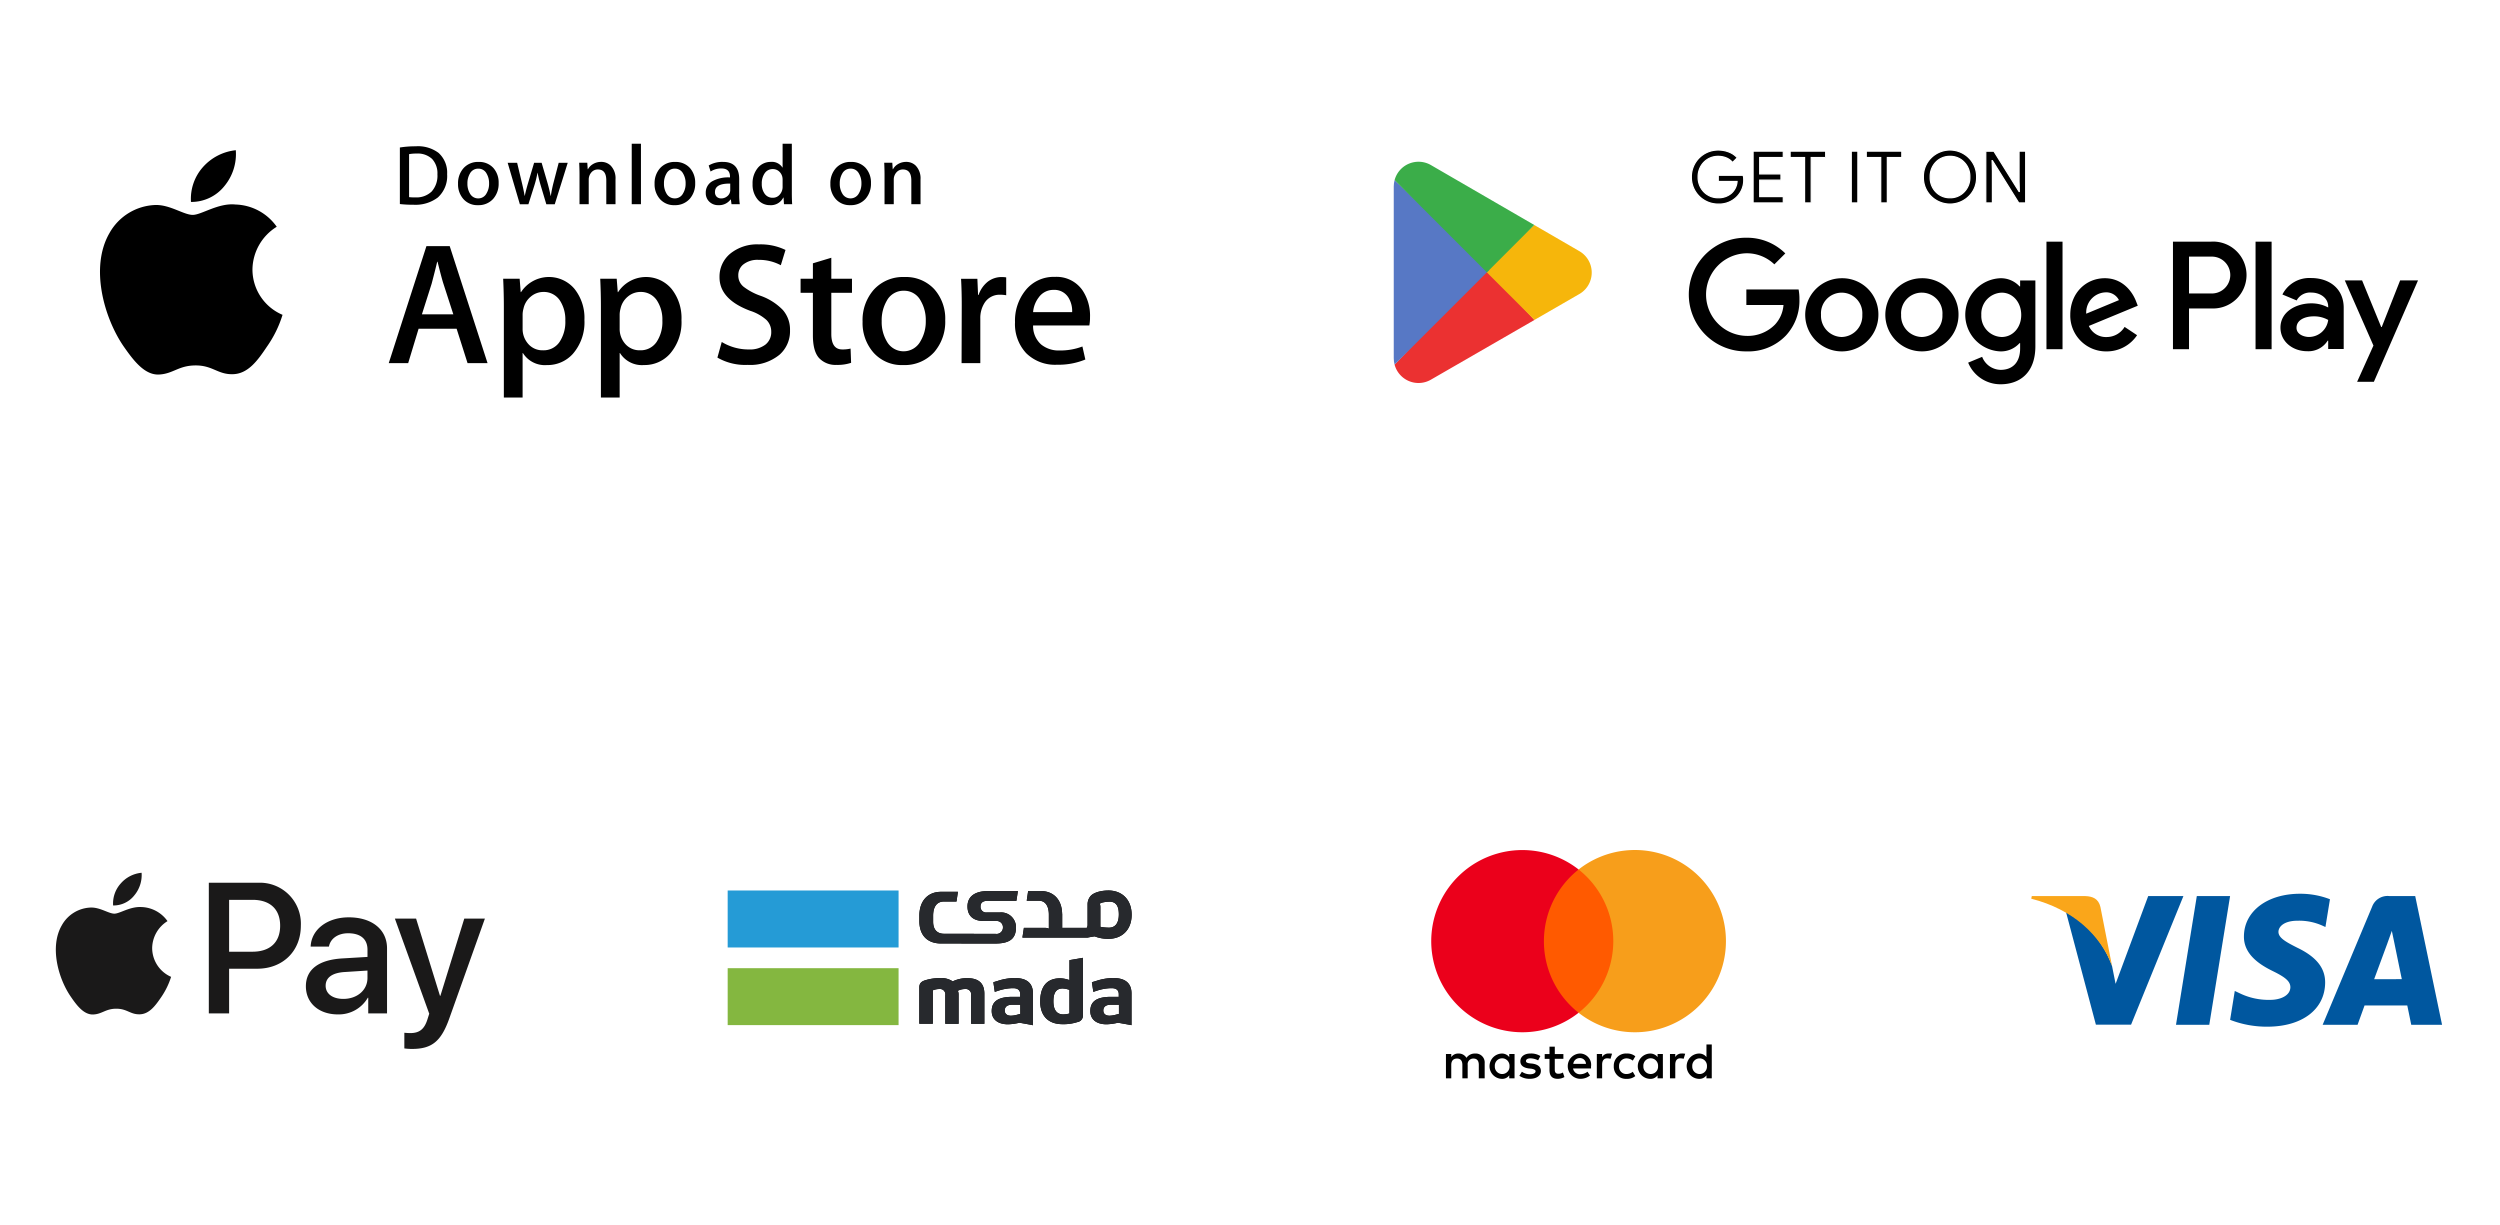 <svg xmlns="http://www.w3.org/2000/svg" width="400" height="196" fill="none"><g filter="url(#a)"><path fill="#fff" d="M190 15.501C190 6.941 183.06 0 174.499 0H15.501C6.941 0 0 6.94 0 15.501V69.5C0 78.059 6.94 85 15.501 85H174.5c8.56 0 15.5-6.94 15.5-15.501V15.5Z"/></g><path fill="#000" d="M40.393 43.124a8.158 8.158 0 0 1 3.885-6.843 8.354 8.354 0 0 0-6.58-3.557c-2.767-.291-5.452 1.658-6.859 1.658-1.438 0-3.61-1.628-5.949-1.583a8.761 8.761 0 0 0-7.376 4.497c-3.189 5.52-.81 13.631 2.244 18.09 1.528 2.186 3.316 4.626 5.653 4.54 2.286-.094 3.14-1.458 5.9-1.458 2.734 0 3.536 1.458 5.92 1.403 2.453-.04 3.998-2.195 5.472-4.4a18.057 18.057 0 0 0 2.504-5.098 7.885 7.885 0 0 1-4.814-7.249ZM35.89 29.788a8.029 8.029 0 0 0 1.838-5.754 8.178 8.178 0 0 0-5.288 2.736 7.641 7.641 0 0 0-1.884 5.54 6.755 6.755 0 0 0 5.334-2.522Zm42.117 28.314H74.81l-1.75-5.503h-6.085l-1.667 5.503H62.2l6.03-18.725h3.722l6.056 18.725Zm-5.474-7.808-1.583-4.89c-.167-.5-.482-1.676-.944-3.528h-.057c-.184.797-.48 1.972-.89 3.528l-1.554 4.89h5.028Zm20.975.892a7.673 7.673 0 0 1-1.862 5.443 5.442 5.442 0 0 1-4.139 1.782 4.14 4.14 0 0 1-3.834-1.916h-.057v7.11h-3v-14.56c0-1.443-.037-2.926-.11-4.447h2.638l.167 2.14h.056a5.336 5.336 0 0 1 8.543-.527 7.44 7.44 0 0 1 1.598 4.975Zm-3.056.11a5.558 5.558 0 0 0-.89-3.25 3.07 3.07 0 0 0-2.611-1.335c-.737 0-1.45.26-2.013.736a3.414 3.414 0 0 0-1.18 1.932c-.083.298-.13.605-.14.914v2.252a3.608 3.608 0 0 0 .904 2.487 2.993 2.993 0 0 0 2.347 1.015 3.07 3.07 0 0 0 2.639-1.306 5.748 5.748 0 0 0 .944-3.446Zm18.584-.111a7.669 7.669 0 0 1-1.863 5.444 5.43 5.43 0 0 1-4.138 1.778 4.135 4.135 0 0 1-3.833-1.916h-.056v7.113h-3V49.045c0-1.444-.037-2.926-.111-4.447h2.638l.167 2.14h.057a5.343 5.343 0 0 1 4.139-2.407 5.34 5.34 0 0 1 4.404 1.88 7.463 7.463 0 0 1 1.596 4.974Zm-3.056.11a5.557 5.557 0 0 0-.891-3.25 3.064 3.064 0 0 0-2.61-1.334c-.738 0-1.451.26-2.015.735a3.411 3.411 0 0 0-1.179 1.932 4 4 0 0 0-.14.915v2.251a3.62 3.62 0 0 0 .901 2.488 3.007 3.007 0 0 0 2.351 1.014 3.072 3.072 0 0 0 2.639-1.305 5.75 5.75 0 0 0 .944-3.447v.001Zm20.422 1.557a5 5 0 0 1-1.663 3.89 7.372 7.372 0 0 1-5.101 1.64 8.929 8.929 0 0 1-4.853-1.167l.695-2.5a8.224 8.224 0 0 0 4.337 1.198 4.1 4.1 0 0 0 2.638-.765 2.505 2.505 0 0 0 .943-2.046 2.61 2.61 0 0 0-.778-1.92 7.236 7.236 0 0 0-2.581-1.45c-3.278-1.223-4.917-3.013-4.916-5.37a4.736 4.736 0 0 1 .426-2.09 4.736 4.736 0 0 1 1.298-1.693 6.793 6.793 0 0 1 4.584-1.476 9.084 9.084 0 0 1 4.249.89l-.75 2.445a7.372 7.372 0 0 0-3.583-.86 3.628 3.628 0 0 0-2.471.777 2.213 2.213 0 0 0-.75 1.696 2.283 2.283 0 0 0 .859 1.837 9.728 9.728 0 0 0 2.724 1.445 9.246 9.246 0 0 1 3.556 2.276 4.76 4.76 0 0 1 1.137 3.243Zm9.915-5.998h-3.307v6.558c0 1.667.584 2.5 1.751 2.5a5.33 5.33 0 0 0 1.332-.14l.083 2.279a6.8 6.8 0 0 1-2.333.332 3.602 3.602 0 0 1-2.779-1.083c-.665-.723-.999-1.936-1-3.64v-6.809h-1.97V44.6h1.97v-2.47l2.946-.89v3.362h3.307v2.254-.002Zm14.92 4.388a7.406 7.406 0 0 1-1.778 5.112 6.355 6.355 0 0 1-4.947 2.055 6.037 6.037 0 0 1-4.735-1.97 7.182 7.182 0 0 1-1.764-4.976 7.335 7.335 0 0 1 1.819-5.138 6.302 6.302 0 0 1 4.9-2 6.166 6.166 0 0 1 4.778 1.972 7.097 7.097 0 0 1 1.727 4.945Zm-3.112.097a6.072 6.072 0 0 0-.805-3.204 2.968 2.968 0 0 0-2.694-1.615 3.007 3.007 0 0 0-2.75 1.615 6.188 6.188 0 0 0-.805 3.26 6.07 6.07 0 0 0 .805 3.203 3.069 3.069 0 0 0 2.716 1.611 3.064 3.064 0 0 0 2.698-1.641 6.102 6.102 0 0 0 .835-3.23Zm12.865-4.099a5.208 5.208 0 0 0-.945-.082 2.838 2.838 0 0 0-2.445 1.196 4.49 4.49 0 0 0-.75 2.666v7.085h-2.998l.028-9.25c0-1.557-.038-2.974-.112-4.25h2.612l.11 2.584h.083a4.622 4.622 0 0 1 1.5-2.139 3.628 3.628 0 0 1 2.169-.723c.251-.001.502.017.75.055v2.86l-.002-.001Zm13.414 3.475c.008.456-.029.911-.11 1.36h-8.999a3.925 3.925 0 0 0 1.305 3.057 4.46 4.46 0 0 0 2.944.945 9.946 9.946 0 0 0 3.641-.639l.47 2.083a11.256 11.256 0 0 1-4.527.835 6.556 6.556 0 0 1-4.935-1.846 6.808 6.808 0 0 1-1.791-4.959 7.731 7.731 0 0 1 1.668-5.083 5.753 5.753 0 0 1 4.721-2.166 5.031 5.031 0 0 1 4.42 2.166 7.299 7.299 0 0 1 1.193 4.247Zm-2.861-.778a4.071 4.071 0 0 0-.582-2.306 2.624 2.624 0 0 0-2.39-1.25 2.85 2.85 0 0 0-2.388 1.222 4.463 4.463 0 0 0-.888 2.333h6.248ZM71.54 27.858a4.618 4.618 0 0 1-1.488 3.74 5.92 5.92 0 0 1-3.916 1.16c-.72.006-1.44-.03-2.157-.11V23.6c.84-.132 1.69-.196 2.54-.192a5.475 5.475 0 0 1 3.645 1.051 4.248 4.248 0 0 1 1.377 3.4Zm-1.554.041a3.363 3.363 0 0 0-.853-2.47 3.36 3.36 0 0 0-2.492-.86 6.24 6.24 0 0 0-1.187.095v6.879c.331.035.664.048.997.04a3.486 3.486 0 0 0 2.612-.94 3.767 3.767 0 0 0 .924-2.747l-.001.003Zm9.797 1.406a3.638 3.638 0 0 1-.873 2.511 3.118 3.118 0 0 1-2.43 1.01 2.964 2.964 0 0 1-2.328-.969 3.53 3.53 0 0 1-.865-2.443 3.603 3.603 0 0 1 .893-2.524 3.098 3.098 0 0 1 2.412-.98 3.032 3.032 0 0 1 2.349.968 3.5 3.5 0 0 1 .842 2.427Zm-1.53.047a3 3 0 0 0-.395-1.574 1.456 1.456 0 0 0-1.324-.793 1.478 1.478 0 0 0-1.35.79 3.04 3.04 0 0 0-.396 1.601 3 3 0 0 0 .396 1.575 1.487 1.487 0 0 0 1.338.794 1.472 1.472 0 0 0 1.322-.804c.283-.48.425-1.03.41-1.588Zm12.583-3.307-2.075 6.633h-1.35l-.86-2.879a21.57 21.57 0 0 1-.532-2.143h-.027a15.69 15.69 0 0 1-.533 2.143l-.913 2.88h-1.368l-1.952-6.633h1.515l.75 3.15c.182.746.332 1.455.452 2.129h.027c.11-.553.292-1.258.547-2.115l.942-3.166h1.201l.905 3.098c.218.754.395 1.482.532 2.186h.038c.111-.736.262-1.466.452-2.186l.805-3.098h1.448-.004Zm7.646 6.628h-1.475v-3.8c0-1.17-.445-1.756-1.336-1.756a1.33 1.33 0 0 0-1.065.483c-.27.316-.415.72-.41 1.136v3.937h-1.474v-4.735c0-.582-.018-1.215-.054-1.898h1.296l.068 1.037h.041c.18-.33.444-.605.764-.8a2.492 2.492 0 0 1 1.337-.373 2.117 2.117 0 0 1 1.543.603 2.92 2.92 0 0 1 .765 2.198v3.968Zm4.07.003h-1.476V23h1.476v9.676Zm8.678-3.371a3.638 3.638 0 0 1-.874 2.511 3.116 3.116 0 0 1-2.43 1.01 2.966 2.966 0 0 1-2.327-.97 3.532 3.532 0 0 1-.865-2.442 3.601 3.601 0 0 1 .893-2.524 3.11 3.11 0 0 1 2.408-.98 3.038 3.038 0 0 1 2.349.967 3.5 3.5 0 0 1 .846 2.428Zm-1.531.047a3.003 3.003 0 0 0-.398-1.577 1.454 1.454 0 0 0-1.321-.793 1.477 1.477 0 0 0-1.35.793 3.05 3.05 0 0 0-.395 1.601 2.995 2.995 0 0 0 .395 1.575 1.496 1.496 0 0 0 1.338.794 1.466 1.466 0 0 0 1.322-.804c.283-.48.425-1.03.409-1.588Zm8.669 3.324h-1.324l-.111-.764h-.04a2.272 2.272 0 0 1-1.937.914 2.001 2.001 0 0 1-1.515-.603 1.885 1.885 0 0 1-.519-1.35 2.063 2.063 0 0 1 1.017-1.856 5.28 5.28 0 0 1 2.861-.628v-.124c0-.874-.459-1.31-1.377-1.31a3.086 3.086 0 0 0-1.729.49l-.302-.967a4.26 4.26 0 0 1 2.275-.573c1.734 0 2.601.915 2.603 2.744v2.444c-.008.53.025 1.059.098 1.583Zm-1.531-2.28v-1.02c-1.627-.029-2.44.417-2.44 1.336a.998.998 0 0 0 .283.778c.198.175.456.268.72.258.327 0 .645-.108.905-.306a1.258 1.258 0 0 0 .534-1.044l-.002-.001Zm9.908 2.28h-1.308l-.069-1.065h-.044a2.206 2.206 0 0 1-2.13 1.216 2.5 2.5 0 0 1-1.992-.941 3.671 3.671 0 0 1-.789-2.446 3.848 3.848 0 0 1 .86-2.607 2.65 2.65 0 0 1 2.048-.929 1.988 1.988 0 0 1 1.868.901h.028V23h1.476v7.89c0 .645.017 1.241.052 1.786Zm-1.528-2.797v-1.106a2.123 2.123 0 0 0-.044-.463 1.678 1.678 0 0 0-.532-.894 1.453 1.453 0 0 0-.987-.361 1.514 1.514 0 0 0-1.297.655 2.803 2.803 0 0 0-.473 1.679 2.622 2.622 0 0 0 .452 1.597 1.523 1.523 0 0 0 1.289.655 1.42 1.42 0 0 0 1.166-.546c.285-.34.437-.772.426-1.216Zm14.139-.574a3.632 3.632 0 0 1-.873 2.511 3.124 3.124 0 0 1-2.43 1.01 2.968 2.968 0 0 1-2.327-.969 3.533 3.533 0 0 1-.866-2.443 3.606 3.606 0 0 1 .894-2.524 3.095 3.095 0 0 1 2.412-.98 3.033 3.033 0 0 1 2.347.968c.579.672.88 1.54.843 2.427Zm-1.527.047a3.002 3.002 0 0 0-.394-1.577 1.456 1.456 0 0 0-1.324-.793 1.48 1.48 0 0 0-1.354.793 3.041 3.041 0 0 0-.396 1.601 3.005 3.005 0 0 0 .396 1.575 1.504 1.504 0 0 0 1.335.793 1.509 1.509 0 0 0 1.327-.807c.281-.48.423-1.028.41-1.584Zm9.457 3.321h-1.473v-3.8c0-1.17-.446-1.756-1.338-1.756a1.33 1.33 0 0 0-1.063.483c-.271.316-.417.72-.41 1.136v3.937h-1.476v-4.735c0-.582-.018-1.215-.052-1.898h1.294l.068 1.037h.041a2.15 2.15 0 0 1 .765-.8 2.496 2.496 0 0 1 1.335-.373 2.117 2.117 0 0 1 1.542.603 2.917 2.917 0 0 1 .765 2.198l.002 3.968Z"/><g filter="url(#b)"><path fill="#fff" d="M400 15.501C400 6.941 393.06 0 384.499 0H225.501C216.94 0 210 6.94 210 15.501V69.5c0 8.559 6.94 15.5 15.501 15.5h158.998C393.06 85 400 78.06 400 69.499V15.5Z"/></g><path fill="#000" d="M360.889 55.87h2.568V38.664h-2.568V55.87Zm23.133-11.008-2.943 7.463h-.088l-3.056-7.46h-2.766l4.583 10.427-2.614 5.8h2.681l7.063-16.226-2.86-.004Zm-14.565 9.054c-.84 0-2.014-.421-2.014-1.462 0-1.327 1.461-1.837 2.722-1.837a4.57 4.57 0 0 1 2.347.575 3.115 3.115 0 0 1-3.055 2.723Zm.311-9.43a4.82 4.82 0 0 0-4.582 2.634l2.279.952a2.436 2.436 0 0 1 2.347-1.262c1.327 0 2.679.796 2.7 2.212v.177a5.685 5.685 0 0 0-2.679-.664c-2.458 0-4.959 1.35-4.959 3.875 0 2.302 2.015 3.785 4.272 3.785a3.619 3.619 0 0 0 3.276-1.683h.089v1.328h2.481v-6.595c0-3.055-2.282-4.76-5.225-4.76h.001Zm-15.873 2.47h-3.653v-5.898h3.653a2.948 2.948 0 0 1 0 5.899Zm-.067-8.293h-6.154V55.87h2.568v-6.52h3.587a5.352 5.352 0 1 0 0-10.691l-.001.003Zm-33.557 15.256a3.36 3.36 0 0 1-3.26-3.525 3.404 3.404 0 0 1 .88-2.47 3.398 3.398 0 0 1 2.38-1.1c1.752 0 3.126 1.506 3.126 3.57 0 2.04-1.374 3.525-3.126 3.525Zm2.949-8.094h-.089a4.058 4.058 0 0 0-3.082-1.308 5.859 5.859 0 0 0 0 11.707 3.994 3.994 0 0 0 3.082-1.327h.089v.842c0 2.241-1.197 3.438-3.126 3.438a3.24 3.24 0 0 1-2.95-2.084l-2.239.931a5.575 5.575 0 0 0 5.189 3.46c3.016 0 5.566-1.774 5.566-6.099V44.871h-2.44v.954Zm4.214 10.045h2.571V38.662h-2.571V55.87Zm6.363-5.678a3.217 3.217 0 0 1 1.83-3.108 3.205 3.205 0 0 1 1.23-.306 2.27 2.27 0 0 1 2.174 1.241l-5.234 2.173Zm7.983-1.952c-.487-1.307-1.973-3.725-5.014-3.725-3.017 0-5.522 2.373-5.522 5.854a5.737 5.737 0 0 0 1.66 4.163 5.725 5.725 0 0 0 4.149 1.693 5.822 5.822 0 0 0 4.879-2.594l-1.996-1.327a3.35 3.35 0 0 1-2.883 1.622 2.976 2.976 0 0 1-2.838-1.774l7.827-3.237-.262-.675Zm-62.363-1.927v2.483h5.943a5.186 5.186 0 0 1-1.353 3.127 6.088 6.088 0 0 1-4.59 1.818 6.61 6.61 0 0 1 0-13.216 6.332 6.332 0 0 1 4.479 1.772l1.752-1.752a8.67 8.67 0 0 0-6.231-2.507 9.09 9.09 0 0 0-8.505 5.585 9.097 9.097 0 0 0 0 7.013 9.083 9.083 0 0 0 4.99 4.926 9.09 9.09 0 0 0 3.515.659 8.307 8.307 0 0 0 6.341-2.55 8.213 8.213 0 0 0 2.151-5.81 8.121 8.121 0 0 0-.134-1.549l-8.358.001Zm15.25 7.606a3.385 3.385 0 0 1-3.305-3.548 3.303 3.303 0 0 1 .881-2.49 3.311 3.311 0 0 1 5.727 2.49 3.385 3.385 0 0 1-3.303 3.548Zm0-9.402a5.857 5.857 0 0 0-5.393 3.629 5.854 5.854 0 1 0 11.269 2.225 5.77 5.77 0 0 0-5.876-5.854Zm12.818 9.402a3.388 3.388 0 0 1-3.304-3.548 3.307 3.307 0 0 1 3.303-3.55 3.32 3.32 0 0 1 2.425 1.056 3.307 3.307 0 0 1 .879 2.494 3.385 3.385 0 0 1-3.303 3.548Zm0-9.402a5.852 5.852 0 0 0-5.716 7.01 5.857 5.857 0 0 0 10.608 2.094 5.855 5.855 0 0 0 .985-3.25 5.77 5.77 0 0 0-5.877-5.854"/><path fill="#EB3131" d="m237.789 42.787-14.653 15.552v.009a3.973 3.973 0 0 0 2.325 2.637 3.959 3.959 0 0 0 3.506-.25l.047-.027 16.497-9.515-7.722-8.406Z"/><path fill="#F6B60B" d="m252.615 40.14-.014-.01-7.121-4.129-8.022 7.14 8.05 8.05 7.084-4.088a3.96 3.96 0 0 0 .023-6.963"/><path fill="#5778C5" d="M223.134 28.818c-.09.332-.135.675-.134 1.019V57.32c-.001.343.044.686.134 1.017l15.159-15.155-15.159-14.364"/><path fill="#3BAD49" d="m237.898 43.58 7.585-7.582-16.476-9.552a3.966 3.966 0 0 0-5.871 2.367v.005l14.762 14.763Z"/><path fill="#000" stroke="#fff" stroke-miterlimit="10" stroke-width=".197" d="M278.935 28.039h-4.016v.994h3.01a2.765 2.765 0 0 1-.949 1.91 3.083 3.083 0 0 1-2.06.694 3.124 3.124 0 0 1-2.29-.938 3.29 3.29 0 0 1-.926-2.37 3.29 3.29 0 0 1 .925-2.373 3.124 3.124 0 0 1 2.29-.935c.449-.006.894.08 1.308.253.382.16.72.41.983.73l.763-.764a3.442 3.442 0 0 0-1.327-.914 4.543 4.543 0 0 0-1.725-.324 4.27 4.27 0 0 0-3.994 2.666 4.27 4.27 0 0 0-.311 1.66 4.27 4.27 0 0 0 4.303 4.328 3.977 3.977 0 0 0 3.045-1.23 3.746 3.746 0 0 0 1.032-2.766 4.077 4.077 0 0 0-.058-.624l-.003.003Zm1.556-3.855v8.285h4.837v-1.017h-3.773v-2.628h3.402v-.994h-3.402v-2.626h3.772v-1.02h-4.836Zm11.619 1.02v-1.02h-5.694v1.02h2.313v7.265h1.065v-7.265h2.316Zm5.154-1.02h-1.065v8.285h1.064l.001-8.285Zm7.027 1.02v-1.02h-5.692v1.02h2.314v7.265h1.064v-7.265h2.314Zm10.743.058a4.282 4.282 0 0 0-4.67-.94 4.3 4.3 0 0 0-1.393.927 4.175 4.175 0 0 0-1.227 3.08 4.18 4.18 0 0 0 1.226 3.077 4.3 4.3 0 0 0 6.062 0 4.166 4.166 0 0 0 1.226-3.078 4.157 4.157 0 0 0-1.225-3.064l.001-.002Zm-5.3.693a3.058 3.058 0 0 1 2.269-.936 3.01 3.01 0 0 1 2.256.936 3.212 3.212 0 0 1 .913 2.373 3.215 3.215 0 0 1-.913 2.373 3.01 3.01 0 0 1-2.257.937 3.048 3.048 0 0 1-2.268-.938 3.273 3.273 0 0 1-.902-2.372 3.276 3.276 0 0 1 .902-2.373Zm9.054 1.355-.045-1.598h.045l4.211 6.757h1.112v-8.285h-1.065v4.848l.045 1.598h-.045l-4.026-6.445h-1.297v8.284h1.065V27.31Z"/><g filter="url(#c)"><path fill="#fff" d="M85 126.501C85 117.94 78.06 111 69.499 111H15.5C6.941 111 0 117.94 0 126.501v53.998C0 189.06 6.94 196 15.501 196H69.5c8.559 0 15.5-6.94 15.5-15.501v-53.998Z"/></g><path fill="#1A1919" d="M21.477 143.276a4.219 4.219 0 0 1-3.38 1.597 4.782 4.782 0 0 1 1.207-3.5 5.04 5.04 0 0 1 3.353-1.73 5.087 5.087 0 0 1-1.18 3.633m1.167 1.851c-1.864-.107-3.46 1.059-4.345 1.059-.898 0-2.253-1.002-3.728-.979a5.506 5.506 0 0 0-4.68 2.84c-2.011 3.463-.523 8.585 1.422 11.401.952 1.395 2.091 2.923 3.593 2.87 1.421-.054 1.985-.925 3.702-.925 1.73 0 2.225.925 3.727.898 1.556-.027 2.535-1.395 3.487-2.789a12.226 12.226 0 0 0 1.555-3.205 5.052 5.052 0 0 1-3.03-4.599 5.162 5.162 0 0 1 2.454-4.318 5.31 5.31 0 0 0-4.158-2.253m10.768-3.888v20.905h3.246v-7.148h4.492c4.103 0 6.986-2.816 6.986-6.892a6.557 6.557 0 0 0-4.197-6.435 6.548 6.548 0 0 0-2.682-.427H33.41v-.003Zm3.246 2.735h3.74c2.817 0 4.426 1.502 4.426 4.144 0 2.641-1.61 4.156-4.44 4.156h-3.726v-8.3Zm17.405 18.331a5.371 5.371 0 0 0 4.79-2.669h.067v2.508h3.007v-10.409c0-3.017-2.414-4.962-6.128-4.962-3.447 0-5.994 1.972-6.092 4.68h2.923c.242-1.287 1.435-2.132 3.071-2.132 1.985 0 3.098.926 3.098 2.629v1.156l-4.05.242c-3.768.231-5.806 1.773-5.806 4.452-.002 2.708 2.103 4.505 5.12 4.505Zm.871-2.481c-1.73 0-2.83-.831-2.83-2.104 0-1.311 1.06-2.082 3.085-2.199l3.607-.232v1.18c0 1.96-1.662 3.355-3.861 3.355Zm10.997 8.005c3.161 0 4.653-1.206 5.954-4.867l5.698-15.985h-3.298l-3.822 12.351h-.067l-3.822-12.351H63.18l5.498 15.22-.295.925c-.496 1.569-1.3 2.172-2.735 2.172-.255 0-.751-.027-.953-.054v2.508c.41.055.822.083 1.235.081Z"/><g filter="url(#d)"><path fill="#fff" d="M190 126.501c0-8.561-6.94-15.501-15.501-15.501h-53.998C111.94 111 105 117.94 105 126.501v53.998c0 8.561 6.94 15.501 15.501 15.501h53.998c8.561 0 15.501-6.94 15.501-15.501v-53.998Z"/></g><path fill="#84B740" d="M143.772 154.91h-27.344v9.109h27.344v-9.109Z"/><path fill="#259BD6" d="M143.772 142.479h-27.344v9.118h27.344v-9.118Z"/><path fill="#000" d="m171.113 162.167-.122.025c-.29.071-.587.109-.885.114-.714 0-1.561-.366-1.561-2.087 0-.885.149-2.062 1.478-2.062h.008c.331.022.659.084.974.187l.106.033v3.79h.002Zm.22-8.581-.22.041v3.183l-.194-.057-.057-.016a4.434 4.434 0 0 0-1.209-.211c-2.664 0-3.223 2.013-3.223 3.702 0 2.314 1.299 3.642 3.564 3.642.806.023 1.61-.09 2.378-.333a1.05 1.05 0 0 0 .892-1.153v-9.131c-.633.114-1.291.227-1.932.333m7.699 8.636-.114.032-.406.106c-.32.09-.65.142-.983.155-.625 0-.998-.309-.998-.837 0-.341.155-.917 1.178-.917h1.323v1.461Zm-.934-5.74a8.992 8.992 0 0 0-2.711.47l-.682.203.227 1.543.669-.22a7.837 7.837 0 0 1 2.217-.371c.292 0 1.185 0 1.185.966v.422h-1.242c-2.264 0-3.312.723-3.312 2.273 0 1.323.967 2.119 2.59 2.119a8.36 8.36 0 0 0 1.802-.243l.033-.008.033.008.203.032c.633.114 1.291.228 1.932.35v-5.067c0-1.639-.99-2.476-2.939-2.476m-14.846 5.739-.114.032-.406.106a4.19 4.19 0 0 1-.982.155c-.626 0-.999-.309-.999-.837 0-.341.154-.917 1.17-.917h1.323l.008 1.461Zm-.926-5.74a8.967 8.967 0 0 0-2.711.47l-.682.203.228 1.543.669-.22a7.83 7.83 0 0 1 2.216-.371c.292 0 1.186 0 1.186.966v.422h-1.242c-2.265 0-3.321.723-3.321 2.273 0 1.323.967 2.119 2.602 2.119a8.36 8.36 0 0 0 1.802-.243l.033-.008.033.008.195.032c.641.114 1.291.228 1.932.358v-5.066c.008-1.657-.983-2.485-2.931-2.485m-7.632.015a5.478 5.478 0 0 0-2.2.487l-.081.041-.075-.057a3.332 3.332 0 0 0-1.972-.479c-.79.002-1.575.12-2.331.35-.689.211-.958.544-.958 1.169v5.789h2.16v-5.352l.105-.033a2.75 2.75 0 0 1 .95-.17.853.853 0 0 1 .942.983v4.579h2.127v-4.668a1.568 1.568 0 0 0-.064-.472l-.075-.138.149-.065a2.571 2.571 0 0 1 1.055-.219.86.86 0 0 1 .942.983v4.579h2.117v-4.788c0-1.697-.909-2.517-2.792-2.517m22.734-8.074a7.387 7.387 0 0 1-1.259-.114l-.122-.024v-3.133a1.53 1.53 0 0 0-.057-.446l-.065-.13.139-.056c.032-.017.064-.025.105-.041l.025-.016.148-.049a.188.188 0 0 1 .057-.017c.366-.085.74-.128 1.115-.13h.008c1.323 0 1.478 1.178 1.478 2.062-.014 1.722-.866 2.094-1.572 2.094Zm-.008-5.947h-.057c-1.242 0-2.517.342-2.973 1.007a2.029 2.029 0 0 0-.39 1.209v3.224a.94.94 0 0 1-.064.406l-.075.138h-3.921v-2.241h-.009c-.049-2.362-1.445-3.661-3.466-3.661h-1.973c-.081.576-.149.982-.228 1.56h1.965c1.031 0 1.575.878 1.575 2.225v2.255l-.138-.075a1.508 1.508 0 0 0-.462-.064h-3.394c-.065.43-.149.99-.236 1.55h10.432c.358-.074.772-.138 1.129-.195a5.844 5.844 0 0 0 2.183.398c2.265 0 3.735-1.518 3.735-3.856-.005-2.313-1.425-3.83-3.633-3.88Zm-18.292 8.485h.098c2.264 0 3.32-.744 3.32-2.59a2.382 2.382 0 0 0-.767-1.763 2.368 2.368 0 0 0-1.823-.615h-2.086a.893.893 0 0 1-.941-.571.901.901 0 0 1-.057-.388c0-.405.153-.909 1.177-.909h4.562c.098-.594.149-.966.236-1.561h-4.742c-2.208 0-3.32.926-3.32 2.468 0 1.526.966 2.322 2.59 2.322h2.086a.985.985 0 0 1 .999 1.016 1.023 1.023 0 0 1-1.17 1.048h-.349l-6.682-.017h-1.217c-1.031 0-1.754-.584-1.754-1.94v-.933c0-1.413.561-2.29 1.754-2.29h1.984c.09-.6.149-.982.228-1.55h-2.704c-2.021 0-3.419 1.356-3.466 3.716v1.056c.049 2.362 1.445 3.493 3.466 3.493h1.973l3.621.009h2.987l-.003-.001Z"/><path fill="#27292D" d="m171.114 162.167-.122.025c-.29.071-.587.109-.885.114-.715 0-1.561-.366-1.561-2.087 0-.885.148-2.062 1.477-2.062h.009c.331.022.658.084.974.187l.106.033v3.79h.002Zm.219-8.581-.219.041v3.183l-.195-.057-.056-.016a4.448 4.448 0 0 0-1.21-.211c-2.663 0-3.223 2.013-3.223 3.702 0 2.314 1.299 3.642 3.564 3.642.806.023 1.61-.09 2.379-.333a1.05 1.05 0 0 0 .892-1.153v-9.131c-.633.114-1.291.227-1.933.333m7.699 8.636-.114.032-.405.106c-.321.09-.651.142-.983.155-.625 0-.998-.309-.998-.837 0-.341.154-.917 1.177-.917h1.323v1.461Zm-.933-5.74a8.999 8.999 0 0 0-2.712.47l-.682.203.228 1.543.669-.22a7.836 7.836 0 0 1 2.216-.371c.293 0 1.186 0 1.186.966v.422h-1.242c-2.265 0-3.312.723-3.312 2.273 0 1.323.966 2.119 2.589 2.119a8.368 8.368 0 0 0 1.803-.243l.033-.008.032.008.203.032c.634.114 1.291.228 1.933.35v-5.067c0-1.639-.991-2.476-2.939-2.476m-14.847 5.739-.113.032-.406.106c-.321.091-.65.142-.983.155-.625 0-.998-.309-.998-.837 0-.341.154-.917 1.169-.917h1.323l.008 1.461Zm-.925-5.74a8.968 8.968 0 0 0-2.712.47l-.681.203.227 1.543.669-.22a7.837 7.837 0 0 1 2.217-.371c.292 0 1.185 0 1.185.966v.422h-1.242c-2.265 0-3.32.723-3.32 2.273 0 1.323.966 2.119 2.601 2.119a8.368 8.368 0 0 0 1.803-.243l.033-.008.032.008.195.032c.642.114 1.291.228 1.933.358v-5.066c.008-1.657-.983-2.485-2.931-2.485m-7.633.015a5.478 5.478 0 0 0-2.2.487l-.081.041-.074-.057a3.335 3.335 0 0 0-1.973-.479 8.07 8.07 0 0 0-2.33.35c-.69.211-.958.544-.958 1.169v5.789h2.159v-5.352l.106-.033c.304-.112.625-.17.95-.17a.849.849 0 0 1 .715.258.849.849 0 0 1 .226.725v4.579h2.128v-4.668c.002-.16-.02-.319-.065-.472l-.074-.138.148-.065a2.576 2.576 0 0 1 1.056-.219.845.845 0 0 1 .386.048.853.853 0 0 1 .525.547c.04.125.05.258.031.388v4.579h2.117v-4.788c0-1.697-.909-2.517-2.793-2.517m22.734-8.074a7.366 7.366 0 0 1-1.258-.114l-.122-.024v-3.133a1.53 1.53 0 0 0-.057-.446l-.065-.13.138-.056c.033-.017.065-.025.106-.041l.024-.016.149-.049a.19.19 0 0 1 .056-.017c.366-.085.74-.128 1.115-.13h.009c1.323 0 1.477 1.178 1.477 2.062-.013 1.722-.866 2.094-1.572 2.094Zm-.008-5.947h-.056c-1.243 0-2.517.342-2.974 1.007a2.035 2.035 0 0 0-.389 1.209v3.224a.955.955 0 0 1-.065.406l-.074.138h-3.922v-2.241h-.008c-.049-2.362-1.445-3.661-3.467-3.661h-1.973c-.081.576-.148.982-.227 1.56h1.965c1.031 0 1.575.878 1.575 2.225v2.255l-.139-.075a1.5 1.5 0 0 0-.462-.064h-3.394c-.065.43-.149.99-.236 1.55h10.433c.357-.074.771-.138 1.128-.195a5.845 5.845 0 0 0 2.184.398c2.265 0 3.734-1.518 3.734-3.856-.004-2.313-1.425-3.83-3.633-3.88Zm-18.291 8.485h.097c2.265 0 3.32-.744 3.32-2.59a2.364 2.364 0 0 0-1.613-2.264 2.36 2.36 0 0 0-.976-.114h-2.087a.909.909 0 0 1-.724-.245.903.903 0 0 1-.274-.714c0-.405.154-.909 1.177-.909h4.563c.097-.594.149-.966.236-1.561h-4.742c-2.208 0-3.32.926-3.32 2.468 0 1.526.966 2.322 2.589 2.322h2.087a.992.992 0 0 1 .716.295 1 1 0 0 1 .282.721 1.023 1.023 0 0 1-.726 1.016 1.022 1.022 0 0 1-.443.032h-.35l-6.681-.017h-1.218c-1.031 0-1.753-.584-1.753-1.94v-.933c0-1.413.56-2.29 1.753-2.29h1.985c.089-.6.149-.982.227-1.55h-2.703c-2.022 0-3.419 1.356-3.467 3.716v1.056c.049 2.362 1.445 3.493 3.467 3.493h1.973l3.62.009h2.988l-.003-.001Z" style="mix-blend-mode:color"/><g filter="url(#e)"><path fill="#fff" d="M295 126.501c0-8.561-6.94-15.501-15.501-15.501h-53.998C216.94 111 210 117.94 210 126.501v53.998c0 8.561 6.94 15.501 15.501 15.501h53.998c8.561 0 15.501-6.94 15.501-15.501v-53.998Z"/></g><path fill="#000" d="M237.548 172.535v-2.431a1.425 1.425 0 0 0-1.536-1.536 1.588 1.588 0 0 0-1.378.691 1.422 1.422 0 0 0-1.297-.691 1.311 1.311 0 0 0-1.132.566v-.489h-.853v3.888h.85v-2.151c0-.691.363-1.014.929-1.014.566 0 .849.363.849 1.014v2.151h.85v-2.151a.89.89 0 0 1 .227-.724.899.899 0 0 1 .702-.29c.566 0 .85.363.85 1.014v2.151l.939.002Zm12.596-3.888h-1.376v-1.175h-.849v1.175h-.768v.768h.768v1.784c0 .891.363 1.415 1.335 1.415.369-.008.73-.105 1.053-.283l-.245-.731a1.36 1.36 0 0 1-.732.202c-.405 0-.566-.245-.566-.646v-1.743h1.378v-.768l.002.002Zm7.209-.085a1.143 1.143 0 0 0-.583.146 1.143 1.143 0 0 0-.431.42v-.483h-.847v3.888h.85v-2.19c0-.647.283-1.014.812-1.014.178.007.355.033.528.076l.245-.811a3.202 3.202 0 0 0-.57-.033l-.004.001Zm-10.895.406a2.784 2.784 0 0 0-1.581-.406c-.972 0-1.618.486-1.618 1.255 0 .647.486 1.015 1.336 1.133l.405.042c.444.077.691.203.691.406 0 .283-.325.486-.891.486a2.235 2.235 0 0 1-1.297-.406l-.406.647c.49.331 1.07.5 1.661.486 1.132 0 1.784-.528 1.784-1.255 0-.691-.529-1.052-1.336-1.175l-.405-.042c-.364-.042-.647-.123-.647-.363 0-.284.283-.444.731-.444.425.018.84.129 1.217.325l.359-.691-.003.002Zm22.597-.406a1.143 1.143 0 0 0-.583.146 1.143 1.143 0 0 0-.431.42v-.483h-.847v3.888h.85v-2.19c0-.647.283-1.014.812-1.014.178.007.355.033.528.076l.245-.802a2.598 2.598 0 0 0-.571-.042l-.003.001Zm-10.852 2.029a1.947 1.947 0 0 0 1.266 1.907c.256.095.528.135.801.118.498.026.988-.132 1.378-.444l-.406-.691a1.624 1.624 0 0 1-1.015.363 1.164 1.164 0 0 1-.473-.089 1.168 1.168 0 0 1-.644-.688 1.173 1.173 0 0 1-.058-.478 1.185 1.185 0 0 1 .322-.878 1.201 1.201 0 0 1 .857-.375c.369.005.726.133 1.014.363l.406-.691a2.014 2.014 0 0 0-1.378-.444 1.955 1.955 0 0 0-1.486.551 1.938 1.938 0 0 0-.581 1.474l-.003.002Zm7.856 0v-1.946h-.846v.486a1.47 1.47 0 0 0-1.219-.563 2.026 2.026 0 0 0 0 4.049 1.376 1.376 0 0 0 1.217-.566v.486h.85v-1.944l-.002-.002Zm-3.119 0a1.175 1.175 0 0 1 2.283-.472c.055.151.077.312.067.472a1.17 1.17 0 0 1-.316.88 1.183 1.183 0 0 1-1.326.274 1.163 1.163 0 0 1-.64-.681 1.17 1.17 0 0 1-.068-.473Zm-10.159-2.029a2.023 2.023 0 0 0-1.94 2.045 2.024 2.024 0 0 0 1.982 2.003 2.463 2.463 0 0 0 1.58-.528l-.405-.608a1.93 1.93 0 0 1-1.132.405 1.097 1.097 0 0 1-1.175-.929h2.873v-.326a1.786 1.786 0 0 0-.417-1.442 1.786 1.786 0 0 0-1.366-.62Zm0 .731a.954.954 0 0 1 .68.262.959.959 0 0 1 .292.668h-2.026a1.026 1.026 0 0 1 1.052-.93h.002Zm21.101 1.298v-3.482h-.85v2.024a1.471 1.471 0 0 0-1.217-.566 2.026 2.026 0 0 0 0 4.049 1.373 1.373 0 0 0 1.217-.566v.486h.85v-1.945Zm-3.119 0a1.184 1.184 0 0 1 .317-.88 1.184 1.184 0 0 1 .858-.371 1.17 1.17 0 0 1 .858.371 1.184 1.184 0 0 1 .317.88 1.187 1.187 0 0 1-.317.88 1.17 1.17 0 0 1-1.326.274 1.17 1.17 0 0 1-.64-.681 1.187 1.187 0 0 1-.067-.473Zm-28.435 0v-1.946h-.85v.486a1.472 1.472 0 0 0-1.217-.563 2.028 2.028 0 0 0-1.375 3.426c.361.377.854.6 1.375.623a1.372 1.372 0 0 0 1.218-.566v.486h.848v-1.944l.001-.002Zm-3.156 0a1.175 1.175 0 0 1 2.282-.472c.055.151.078.312.068.472a1.17 1.17 0 0 1-.317.88 1.173 1.173 0 0 1-1.717 0 1.17 1.17 0 0 1-.316-.88Z"/><path fill="#FF5A00" d="M258.936 139.12h-12.759v22.923h12.759V139.12Z"/><path fill="#EB001B" d="M247.026 150.581a14.624 14.624 0 0 1 5.549-11.462 14.584 14.584 0 0 0-13.117-2.516 14.562 14.562 0 0 0-5.948 3.441 14.571 14.571 0 0 0-1.803 19.002 14.58 14.58 0 0 0 11.874 6.115 14.5 14.5 0 0 0 8.994-3.119 14.568 14.568 0 0 1-4.095-5.091 14.563 14.563 0 0 1-1.454-6.37Z"/><path fill="#F79E1B" d="M276.15 150.58a14.558 14.558 0 0 1-2.215 7.735 14.562 14.562 0 0 1-21.359 3.727 14.61 14.61 0 0 0 0-22.923 14.572 14.572 0 0 1 15.377-1.653 14.562 14.562 0 0 1 5.982 5.38 14.558 14.558 0 0 1 2.215 7.734Z"/><g filter="url(#f)"><path fill="#fff" d="M400 126.501c0-8.561-6.94-15.501-15.501-15.501h-53.998C321.94 111 315 117.94 315 126.501v53.998c0 8.561 6.94 15.501 15.501 15.501h53.998c8.561 0 15.501-6.94 15.501-15.501v-53.998Z"/></g><path fill="#00579F" d="M353.484 163.968h-5.325l3.331-20.594h5.324l-3.33 20.594Zm19.304-20.091a13.123 13.123 0 0 0-4.775-.877c-5.259 0-8.962 2.804-8.984 6.813-.044 2.958 2.651 4.601 4.669 5.587 2.06 1.008 2.76 1.666 2.76 2.564-.021 1.38-1.665 2.013-3.197 2.013a10.593 10.593 0 0 1-4.996-1.096l-.702-.329-.745 4.623a16.208 16.208 0 0 0 5.939 1.095c5.587 0 9.225-2.76 9.267-7.033.021-2.344-1.401-4.14-4.469-5.608-1.862-.942-3.003-1.578-3.003-2.542.022-.877.966-1.771 3.067-1.771a9.057 9.057 0 0 1 3.967.788l.483.219.724-4.447-.005.001Zm7.077 12.794c.439-1.183 2.126-5.762 2.126-5.762-.022.045.438-1.207.701-1.971l.372 1.771s1.009 4.929 1.227 5.957l-4.426.005Zm6.574-13.298h-4.122a2.627 2.627 0 0 0-2.783 1.709l-7.91 18.885h5.587l1.117-3.089h6.837c.153.724.635 3.089.635 3.089h4.93l-4.295-20.594h.004Zm-42.726.001-5.215 14.043-.57-2.848a15.765 15.765 0 0 0-7.363-8.632l4.777 18.009h5.63l8.373-20.571-5.632-.001Z"/><path fill="#FAA61A" d="M333.654 143.374h-8.566l-.088.416c6.682 1.709 11.11 5.829 12.927 10.78l-1.862-9.465c-.307-1.316-1.249-1.691-2.411-1.731Z"/><defs><filter id="a" width="314.009" height="209.009" x="-62.004" y="-31.002" color-interpolation-filters="sRGB" filterUnits="userSpaceOnUse"><feFlood flood-opacity="0" result="BackgroundImageFix"/><feColorMatrix in="SourceAlpha" result="hardAlpha" values="0 0 0 0 0 0 0 0 0 0 0 0 0 0 0 0 0 0 127 0"/><feOffset dy="31.002"/><feGaussianBlur stdDeviation="31.002"/><feColorMatrix values="0 0 0 0 0 0 0 0 0 0 0 0 0 0 0 0 0 0 0.06 0"/><feBlend in2="BackgroundImageFix" result="effect1_dropShadow_4426_3637"/><feBlend in="SourceGraphic" in2="effect1_dropShadow_4426_3637" result="shape"/><feColorMatrix in="SourceAlpha" result="hardAlpha" values="0 0 0 0 0 0 0 0 0 0 0 0 0 0 0 0 0 0 127 0"/><feOffset dx="3.1" dy="3.1"/><feGaussianBlur stdDeviation="10.076"/><feComposite in2="hardAlpha" k2="-1" k3="1" operator="arithmetic"/><feColorMatrix values="0 0 0 0 1 0 0 0 0 1 0 0 0 0 1 0 0 0 0.25 0"/><feBlend in2="shape" result="effect2_innerShadow_4426_3637"/><feColorMatrix in="SourceAlpha" result="hardAlpha" values="0 0 0 0 0 0 0 0 0 0 0 0 0 0 0 0 0 0 127 0"/><feOffset dy="3.1"/><feGaussianBlur stdDeviation=".775"/><feComposite in2="hardAlpha" k2="-1" k3="1" operator="arithmetic"/><feColorMatrix values="0 0 0 0 1 0 0 0 0 1 0 0 0 0 1 0 0 0 0.25 0"/><feBlend in2="effect2_innerShadow_4426_3637" result="effect3_innerShadow_4426_3637"/></filter><filter id="b" width="314.009" height="209.009" x="147.996" y="-31.002" color-interpolation-filters="sRGB" filterUnits="userSpaceOnUse"><feFlood flood-opacity="0" result="BackgroundImageFix"/><feColorMatrix in="SourceAlpha" result="hardAlpha" values="0 0 0 0 0 0 0 0 0 0 0 0 0 0 0 0 0 0 127 0"/><feOffset dy="31.002"/><feGaussianBlur stdDeviation="31.002"/><feColorMatrix values="0 0 0 0 0 0 0 0 0 0 0 0 0 0 0 0 0 0 0.06 0"/><feBlend in2="BackgroundImageFix" result="effect1_dropShadow_4426_3637"/><feBlend in="SourceGraphic" in2="effect1_dropShadow_4426_3637" result="shape"/><feColorMatrix in="SourceAlpha" result="hardAlpha" values="0 0 0 0 0 0 0 0 0 0 0 0 0 0 0 0 0 0 127 0"/><feOffset dx="3.1" dy="3.1"/><feGaussianBlur stdDeviation="10.076"/><feComposite in2="hardAlpha" k2="-1" k3="1" operator="arithmetic"/><feColorMatrix values="0 0 0 0 1 0 0 0 0 1 0 0 0 0 1 0 0 0 0.25 0"/><feBlend in2="shape" result="effect2_innerShadow_4426_3637"/><feColorMatrix in="SourceAlpha" result="hardAlpha" values="0 0 0 0 0 0 0 0 0 0 0 0 0 0 0 0 0 0 127 0"/><feOffset dy="3.1"/><feGaussianBlur stdDeviation=".775"/><feComposite in2="hardAlpha" k2="-1" k3="1" operator="arithmetic"/><feColorMatrix values="0 0 0 0 1 0 0 0 0 1 0 0 0 0 1 0 0 0 0.25 0"/><feBlend in2="effect2_innerShadow_4426_3637" result="effect3_innerShadow_4426_3637"/></filter><filter id="c" width="209.009" height="209.009" x="-62.004" y="79.998" color-interpolation-filters="sRGB" filterUnits="userSpaceOnUse"><feFlood flood-opacity="0" result="BackgroundImageFix"/><feColorMatrix in="SourceAlpha" result="hardAlpha" values="0 0 0 0 0 0 0 0 0 0 0 0 0 0 0 0 0 0 127 0"/><feOffset dy="31.002"/><feGaussianBlur stdDeviation="31.002"/><feColorMatrix values="0 0 0 0 0 0 0 0 0 0 0 0 0 0 0 0 0 0 0.06 0"/><feBlend in2="BackgroundImageFix" result="effect1_dropShadow_4426_3637"/><feBlend in="SourceGraphic" in2="effect1_dropShadow_4426_3637" result="shape"/><feColorMatrix in="SourceAlpha" result="hardAlpha" values="0 0 0 0 0 0 0 0 0 0 0 0 0 0 0 0 0 0 127 0"/><feOffset dx="3.1" dy="3.1"/><feGaussianBlur stdDeviation="10.076"/><feComposite in2="hardAlpha" k2="-1" k3="1" operator="arithmetic"/><feColorMatrix values="0 0 0 0 1 0 0 0 0 1 0 0 0 0 1 0 0 0 0.25 0"/><feBlend in2="shape" result="effect2_innerShadow_4426_3637"/><feColorMatrix in="SourceAlpha" result="hardAlpha" values="0 0 0 0 0 0 0 0 0 0 0 0 0 0 0 0 0 0 127 0"/><feOffset dy="3.1"/><feGaussianBlur stdDeviation=".775"/><feComposite in2="hardAlpha" k2="-1" k3="1" operator="arithmetic"/><feColorMatrix values="0 0 0 0 1 0 0 0 0 1 0 0 0 0 1 0 0 0 0.25 0"/><feBlend in2="effect2_innerShadow_4426_3637" result="effect3_innerShadow_4426_3637"/></filter><filter id="d" width="209.009" height="209.009" x="42.996" y="79.998" color-interpolation-filters="sRGB" filterUnits="userSpaceOnUse"><feFlood flood-opacity="0" result="BackgroundImageFix"/><feColorMatrix in="SourceAlpha" result="hardAlpha" values="0 0 0 0 0 0 0 0 0 0 0 0 0 0 0 0 0 0 127 0"/><feOffset dy="31.002"/><feGaussianBlur stdDeviation="31.002"/><feColorMatrix values="0 0 0 0 0 0 0 0 0 0 0 0 0 0 0 0 0 0 0.06 0"/><feBlend in2="BackgroundImageFix" result="effect1_dropShadow_4426_3637"/><feBlend in="SourceGraphic" in2="effect1_dropShadow_4426_3637" result="shape"/><feColorMatrix in="SourceAlpha" result="hardAlpha" values="0 0 0 0 0 0 0 0 0 0 0 0 0 0 0 0 0 0 127 0"/><feOffset dx="3.1" dy="3.1"/><feGaussianBlur stdDeviation="10.076"/><feComposite in2="hardAlpha" k2="-1" k3="1" operator="arithmetic"/><feColorMatrix values="0 0 0 0 1 0 0 0 0 1 0 0 0 0 1 0 0 0 0.25 0"/><feBlend in2="shape" result="effect2_innerShadow_4426_3637"/><feColorMatrix in="SourceAlpha" result="hardAlpha" values="0 0 0 0 0 0 0 0 0 0 0 0 0 0 0 0 0 0 127 0"/><feOffset dy="3.1"/><feGaussianBlur stdDeviation=".775"/><feComposite in2="hardAlpha" k2="-1" k3="1" operator="arithmetic"/><feColorMatrix values="0 0 0 0 1 0 0 0 0 1 0 0 0 0 1 0 0 0 0.25 0"/><feBlend in2="effect2_innerShadow_4426_3637" result="effect3_innerShadow_4426_3637"/></filter><filter id="e" width="209.009" height="209.009" x="147.996" y="79.998" color-interpolation-filters="sRGB" filterUnits="userSpaceOnUse"><feFlood flood-opacity="0" result="BackgroundImageFix"/><feColorMatrix in="SourceAlpha" result="hardAlpha" values="0 0 0 0 0 0 0 0 0 0 0 0 0 0 0 0 0 0 127 0"/><feOffset dy="31.002"/><feGaussianBlur stdDeviation="31.002"/><feColorMatrix values="0 0 0 0 0 0 0 0 0 0 0 0 0 0 0 0 0 0 0.06 0"/><feBlend in2="BackgroundImageFix" result="effect1_dropShadow_4426_3637"/><feBlend in="SourceGraphic" in2="effect1_dropShadow_4426_3637" result="shape"/><feColorMatrix in="SourceAlpha" result="hardAlpha" values="0 0 0 0 0 0 0 0 0 0 0 0 0 0 0 0 0 0 127 0"/><feOffset dx="3.1" dy="3.1"/><feGaussianBlur stdDeviation="10.076"/><feComposite in2="hardAlpha" k2="-1" k3="1" operator="arithmetic"/><feColorMatrix values="0 0 0 0 1 0 0 0 0 1 0 0 0 0 1 0 0 0 0.25 0"/><feBlend in2="shape" result="effect2_innerShadow_4426_3637"/><feColorMatrix in="SourceAlpha" result="hardAlpha" values="0 0 0 0 0 0 0 0 0 0 0 0 0 0 0 0 0 0 127 0"/><feOffset dy="3.1"/><feGaussianBlur stdDeviation=".775"/><feComposite in2="hardAlpha" k2="-1" k3="1" operator="arithmetic"/><feColorMatrix values="0 0 0 0 1 0 0 0 0 1 0 0 0 0 1 0 0 0 0.25 0"/><feBlend in2="effect2_innerShadow_4426_3637" result="effect3_innerShadow_4426_3637"/></filter><filter id="f" width="209.009" height="209.009" x="252.996" y="79.998" color-interpolation-filters="sRGB" filterUnits="userSpaceOnUse"><feFlood flood-opacity="0" result="BackgroundImageFix"/><feColorMatrix in="SourceAlpha" result="hardAlpha" values="0 0 0 0 0 0 0 0 0 0 0 0 0 0 0 0 0 0 127 0"/><feOffset dy="31.002"/><feGaussianBlur stdDeviation="31.002"/><feColorMatrix values="0 0 0 0 0 0 0 0 0 0 0 0 0 0 0 0 0 0 0.06 0"/><feBlend in2="BackgroundImageFix" result="effect1_dropShadow_4426_3637"/><feBlend in="SourceGraphic" in2="effect1_dropShadow_4426_3637" result="shape"/><feColorMatrix in="SourceAlpha" result="hardAlpha" values="0 0 0 0 0 0 0 0 0 0 0 0 0 0 0 0 0 0 127 0"/><feOffset dx="3.1" dy="3.1"/><feGaussianBlur stdDeviation="10.076"/><feComposite in2="hardAlpha" k2="-1" k3="1" operator="arithmetic"/><feColorMatrix values="0 0 0 0 1 0 0 0 0 1 0 0 0 0 1 0 0 0 0.25 0"/><feBlend in2="shape" result="effect2_innerShadow_4426_3637"/><feColorMatrix in="SourceAlpha" result="hardAlpha" values="0 0 0 0 0 0 0 0 0 0 0 0 0 0 0 0 0 0 127 0"/><feOffset dy="3.1"/><feGaussianBlur stdDeviation=".775"/><feComposite in2="hardAlpha" k2="-1" k3="1" operator="arithmetic"/><feColorMatrix values="0 0 0 0 1 0 0 0 0 1 0 0 0 0 1 0 0 0 0.25 0"/><feBlend in2="effect2_innerShadow_4426_3637" result="effect3_innerShadow_4426_3637"/></filter></defs></svg>